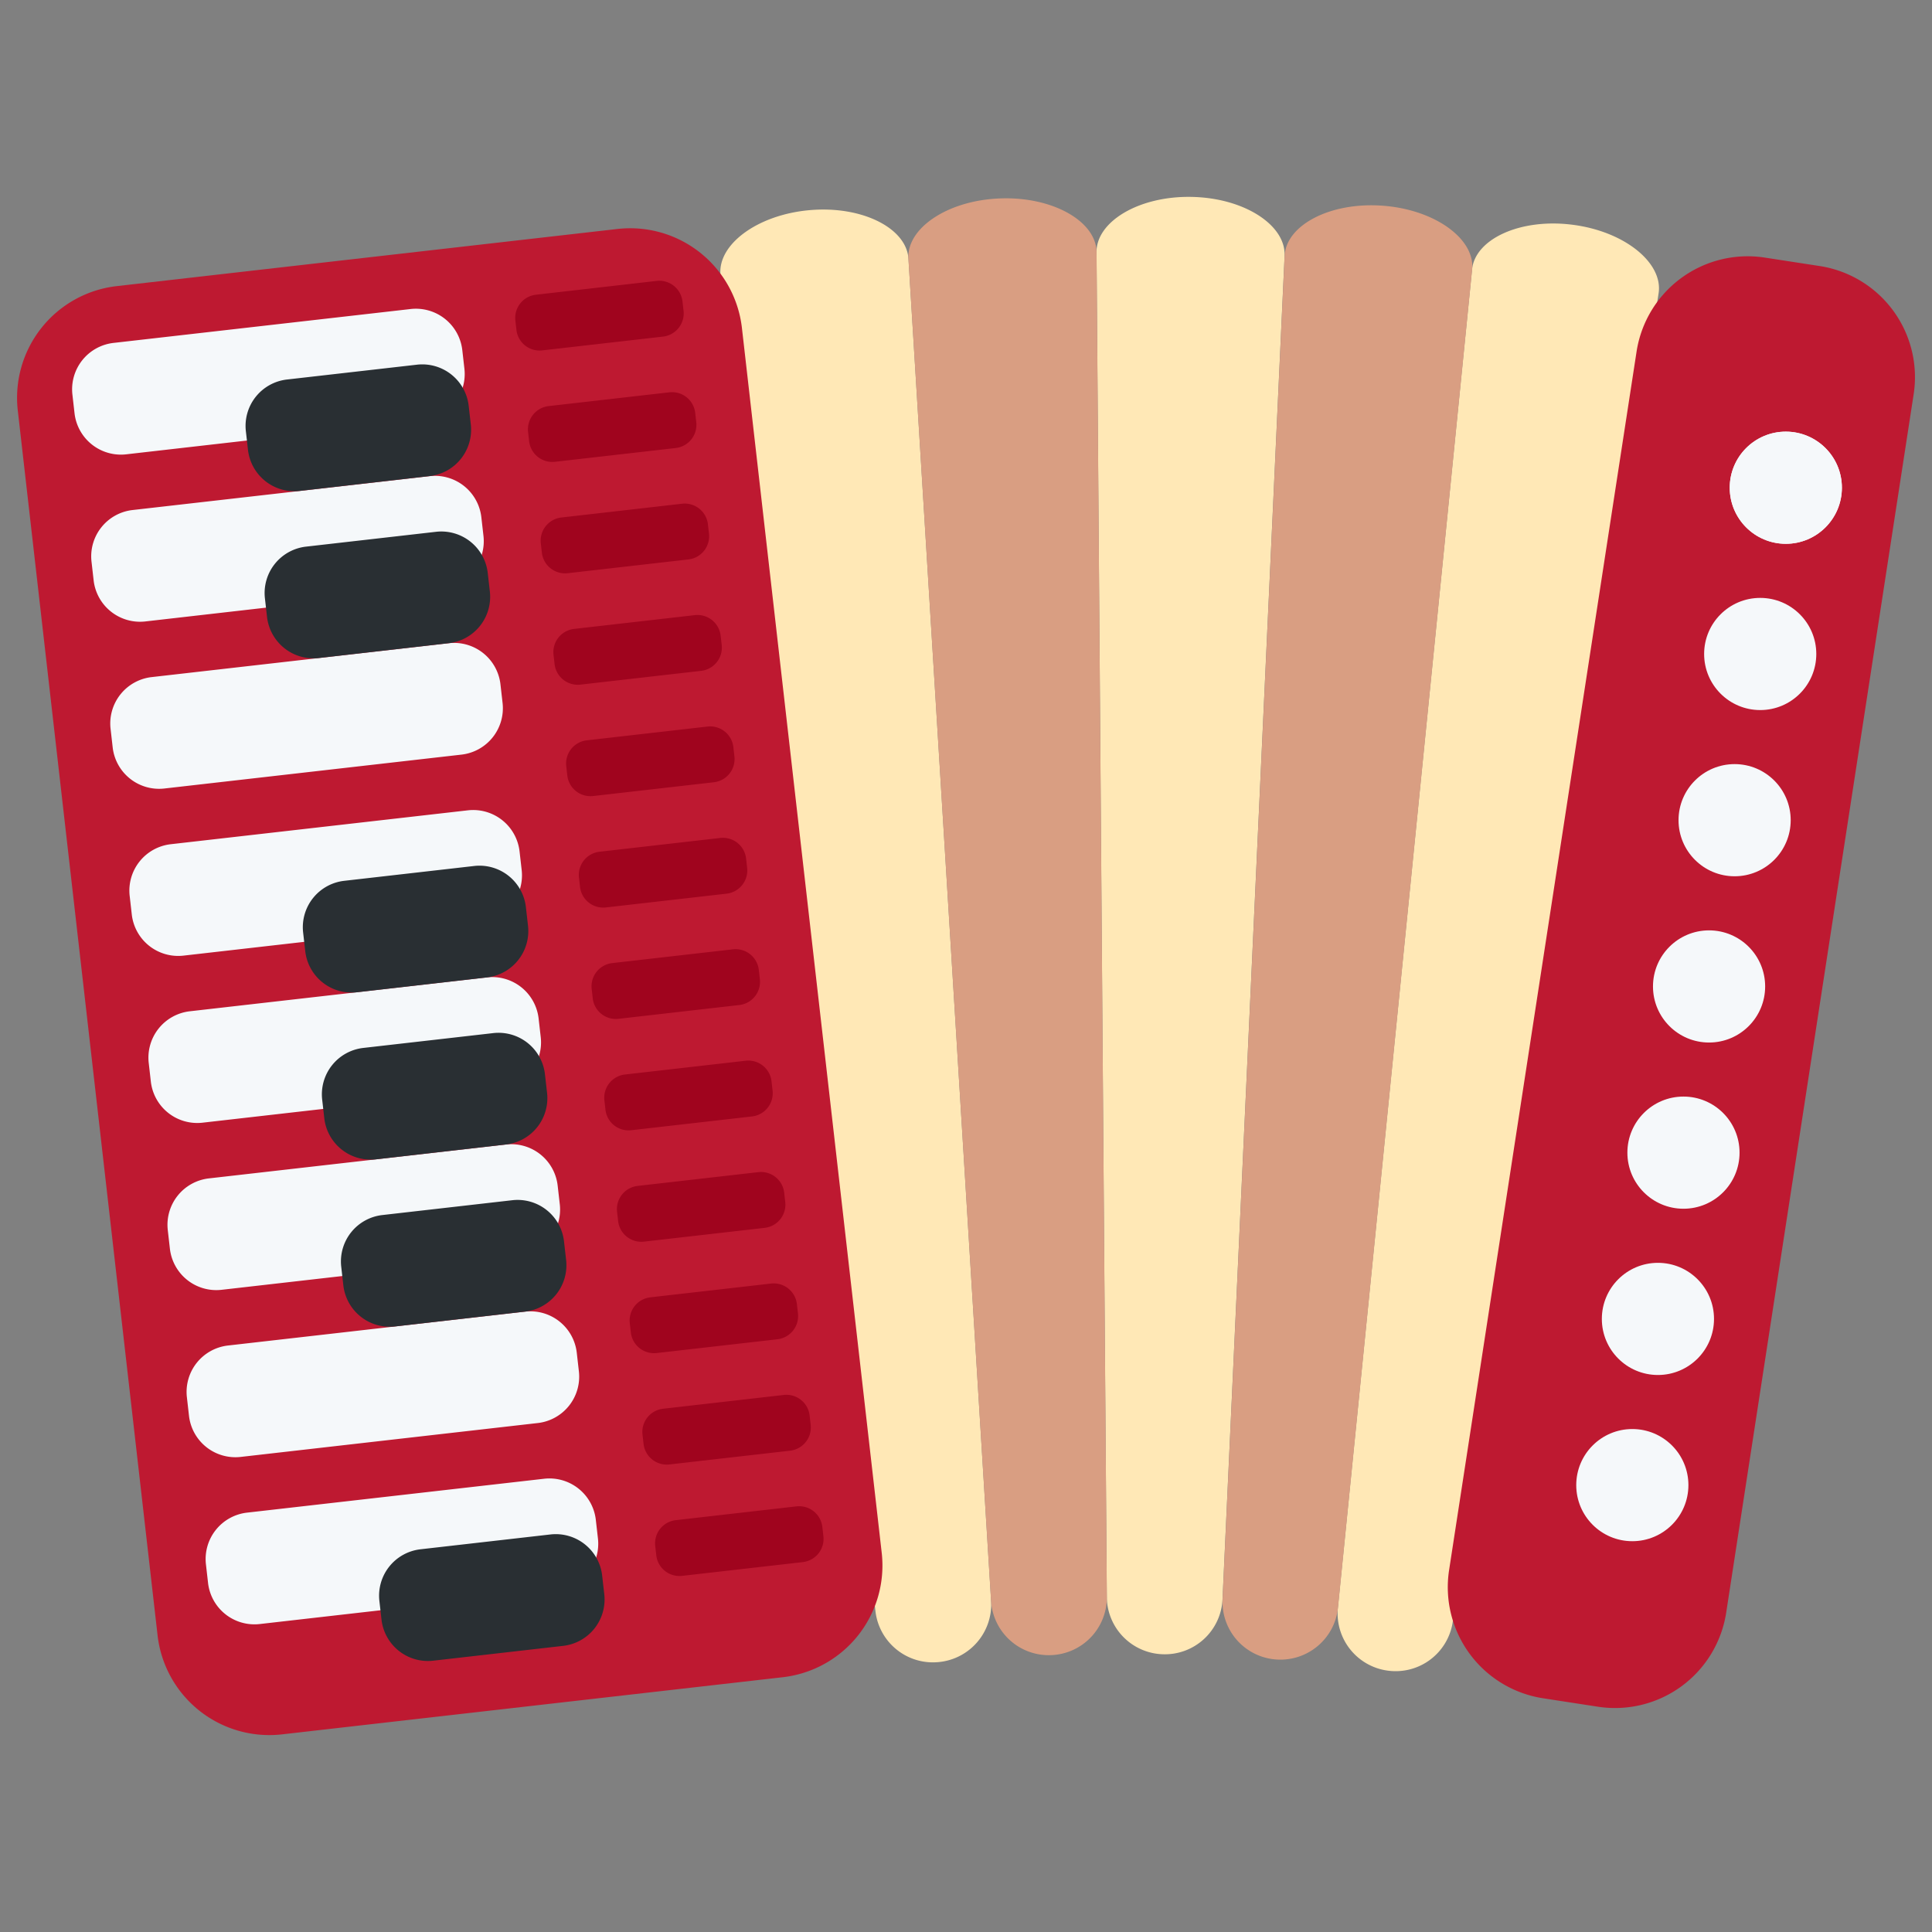 <?xml version="1.0" encoding="utf-8"?>
<svg width="800px" height="800px" viewBox="0 0 36 36" xmlns="http://www.w3.org/2000/svg" xmlns:xlink="http://www.w3.org/1999/xlink" aria-hidden="true" role="img" class="iconify iconify--twemoji" preserveAspectRatio="xMidYMid meet"><rect x="0" y="0" width="36" height="36" fill="#808080" stroke="none"/><path fill="#FFE8B6" d="M17.483 30.971a1.078 1.078 0 0 1-1.168-.93L13.427 5.136c-.069-.57.676-1.133 1.657-1.22c.981-.087 1.811.336 1.844.909l1.541 25.024a1.08 1.08 0 0 1-.986 1.122zm4.199-.146a1.077 1.077 0 0 1-1.058-1.051l-.192-25.071c-.007-.574.791-1.054 1.773-1.034c.982.019 1.76.528 1.731 1.102l-1.157 25.045a1.075 1.075 0 0 1-1.097 1.009zm4.185.306a1.077 1.077 0 0 1-.939-1.158l2.501-24.947c.054-.572.899-.963 1.873-.838c.974.124 1.694.714 1.603 1.281l-3.839 24.776a1.076 1.076 0 0 1-1.199.886z"></path><path fill="#D99E82" d="M19.582 30.841a1.077 1.077 0 0 1-1.114-.992L16.927 4.825c-.038-.573.734-1.095 1.717-1.128c.983-.034 1.788.433 1.789 1.007l.192 25.071a1.078 1.078 0 0 1-1.043 1.066zm4.197.081a1.076 1.076 0 0 1-.999-1.106l1.157-25.045c.024-.574.846-1.01 1.825-.938c.979.071 1.729.622 1.669 1.193L24.93 29.973a1.079 1.079 0 0 1-1.151.949z"></path><path fill="#BE1931" d="M29.781 31.803l-1.033-.159a2.095 2.095 0 0 1-1.747-2.383l3.495-22.715a2.095 2.095 0 0 1 2.383-1.747l1.033.159a2.095 2.095 0 0 1 1.747 2.383l-3.495 22.715a2.096 2.096 0 0 1-2.383 1.747z"></path><circle fill="#F5F8FA" cx="33.276" cy="9.088" r="1.045"></circle><circle fill="#F5F8FA" cx="33.276" cy="9.088" r="1.045"></circle><circle fill="#F5F8FA" cx="32.799" cy="12.186" r="1.045"></circle><circle fill="#F5F8FA" cx="32.322" cy="15.283" r="1.045"></circle><circle fill="#F5F8FA" cx="31.846" cy="18.381" r="1.045"></circle><circle fill="#F5F8FA" cx="31.369" cy="21.478" r="1.045"></circle><circle fill="#F5F8FA" cx="30.893" cy="24.576" r="1.045"></circle><circle fill="#F5F8FA" cx="30.416" cy="27.673" r="1.045"></circle><path fill="#BE1931" d="M14.591 31.252L5.25 32.318a2.096 2.096 0 0 1-2.313-1.839L.331 7.645A2.095 2.095 0 0 1 2.17 5.332l9.341-1.066a2.096 2.096 0 0 1 2.313 1.839l2.606 22.834a2.095 2.095 0 0 1-1.839 2.313z"></path><path fill="#F5F8FA" d="M7.891 7.833l-5.542.633a.87.87 0 0 1-.96-.764l-.04-.352a.87.87 0 0 1 .764-.96l5.541-.632a.87.87 0 0 1 .96.764l.04.352a.87.87 0 0 1-.763.959zm.355 3.114l-5.541.633a.87.87 0 0 1-.96-.764l-.04-.352a.869.869 0 0 1 .763-.96l5.541-.632a.87.87 0 0 1 .96.764l.04.352a.868.868 0 0 1-.763.959zm.355 3.114l-5.541.632a.87.87 0 0 1-.96-.764l-.04-.352a.87.87 0 0 1 .764-.96l5.541-.632a.87.87 0 0 1 .96.764l.04.352a.87.87 0 0 1-.764.96zm.356 3.114l-5.541.632a.87.87 0 0 1-.96-.764l-.04-.352a.87.87 0 0 1 .764-.96l5.541-.632a.87.87 0 0 1 .96.764l.04.352a.87.87 0 0 1-.764.96zm.355 3.113l-5.541.632a.87.87 0 0 1-.96-.764l-.04-.352a.87.87 0 0 1 .764-.96l5.541-.632a.87.87 0 0 1 .96.764l.04.352a.87.87 0 0 1-.764.96zm.355 3.114l-5.541.632a.87.87 0 0 1-.96-.764l-.04-.352a.87.87 0 0 1 .764-.96l5.541-.632a.87.87 0 0 1 .96.764l.04.352a.87.87 0 0 1-.764.96zm.356 3.114l-5.541.632a.87.87 0 0 1-.96-.764l-.04-.352a.87.87 0 0 1 .764-.96l5.541-.632a.87.87 0 0 1 .96.764l.04.352a.87.87 0 0 1-.764.96zm.355 3.114l-5.541.632a.87.87 0 0 1-.96-.764l-.04-.352a.87.87 0 0 1 .764-.96l5.541-.632a.87.87 0 0 1 .96.764l.04.352a.87.87 0 0 1-.764.96z"></path><path fill="#292F33" d="M5.582 9.148l2.427-.277a.87.87 0 0 0 .764-.96l-.04-.352a.87.87 0 0 0-.96-.764l-2.428.277a.87.87 0 0 0-.764.96l.04.352a.87.87 0 0 0 .961.764zm.355 3.114l2.427-.277a.87.87 0 0 0 .764-.96l-.04-.352a.87.87 0 0 0-.96-.764l-2.428.277a.87.87 0 0 0-.764.96l.04.352a.871.871 0 0 0 .961.764zm.711 6.228l2.427-.277a.87.87 0 0 0 .764-.96l-.04-.353a.87.87 0 0 0-.96-.764l-2.427.277a.87.87 0 0 0-.764.96l.04.352a.87.87 0 0 0 .96.765zm.355 3.113l2.427-.277a.87.87 0 0 0 .764-.96l-.04-.352a.87.87 0 0 0-.96-.764l-2.427.277a.87.87 0 0 0-.764.96l.04.352a.87.87 0 0 0 .96.764zm.355 3.114l2.427-.277a.87.87 0 0 0 .764-.96l-.04-.352a.87.87 0 0 0-.96-.764l-2.427.277a.87.87 0 0 0-.764.96l.04.352a.87.87 0 0 0 .96.764zm.711 6.228l2.427-.277a.87.87 0 0 0 .764-.96l-.04-.352a.87.87 0 0 0-.96-.764l-2.427.277a.87.87 0 0 0-.764.96l.04.352a.87.87 0 0 0 .96.764z"></path><path fill="#A0041E" d="M10.103 6.529l2.252-.257a.435.435 0 0 0 .382-.48l-.02-.176a.435.435 0 0 0-.48-.382l-2.252.258a.435.435 0 0 0-.382.48l.02.176a.434.434 0 0 0 .48.381zm.237 2.076l2.252-.257a.435.435 0 0 0 .382-.48l-.02-.176a.435.435 0 0 0-.48-.382l-2.252.257a.436.436 0 0 0-.382.481l.02.176a.435.435 0 0 0 .48.381zm.237 2.076l2.252-.257a.435.435 0 0 0 .382-.48l-.02-.176a.435.435 0 0 0-.48-.382l-2.252.257a.435.435 0 0 0-.382.48l.02.176a.435.435 0 0 0 .48.382zm.237 2.076l2.252-.257a.435.435 0 0 0 .382-.48l-.02-.176a.435.435 0 0 0-.48-.382l-2.252.257a.435.435 0 0 0-.382.48l.02.176a.435.435 0 0 0 .48.382zm.237 2.076l2.252-.257a.435.435 0 0 0 .382-.48l-.02-.176a.435.435 0 0 0-.48-.382l-2.252.257a.435.435 0 0 0-.382.48l.02.176a.435.435 0 0 0 .48.382zm.237 2.076l2.252-.257a.435.435 0 0 0 .382-.48l-.02-.176a.435.435 0 0 0-.48-.382l-2.252.257a.435.435 0 0 0-.382.48l.02.176a.435.435 0 0 0 .48.382zm.237 2.075l2.252-.257a.435.435 0 0 0 .382-.48l-.02-.176a.435.435 0 0 0-.48-.382l-2.252.257a.435.435 0 0 0-.382.48l.02.176c.026.238.243.41.48.382zm.237 2.076l2.252-.257a.435.435 0 0 0 .382-.48l-.02-.176a.435.435 0 0 0-.48-.382l-2.252.257a.435.435 0 0 0-.382.48l.02.176a.433.433 0 0 0 .48.382zm.236 2.076l2.252-.257a.435.435 0 0 0 .382-.48l-.02-.176a.435.435 0 0 0-.48-.382l-2.252.257a.435.435 0 0 0-.382.48l.02.176a.435.435 0 0 0 .48.382zm.237 2.076l2.252-.257a.435.435 0 0 0 .382-.48l-.02-.176a.435.435 0 0 0-.48-.382l-2.252.257a.435.435 0 0 0-.382.48l.02.176a.435.435 0 0 0 .48.382zm.237 2.076l2.252-.257a.435.435 0 0 0 .382-.48l-.02-.176a.435.435 0 0 0-.48-.382l-2.252.257a.435.435 0 0 0-.382.48l.02.176a.435.435 0 0 0 .48.382zm.237 2.076l2.252-.257a.435.435 0 0 0 .382-.48l-.02-.176a.435.435 0 0 0-.48-.382l-2.252.257a.435.435 0 0 0-.382.48l.02.176a.435.435 0 0 0 .48.382z"></path></svg>